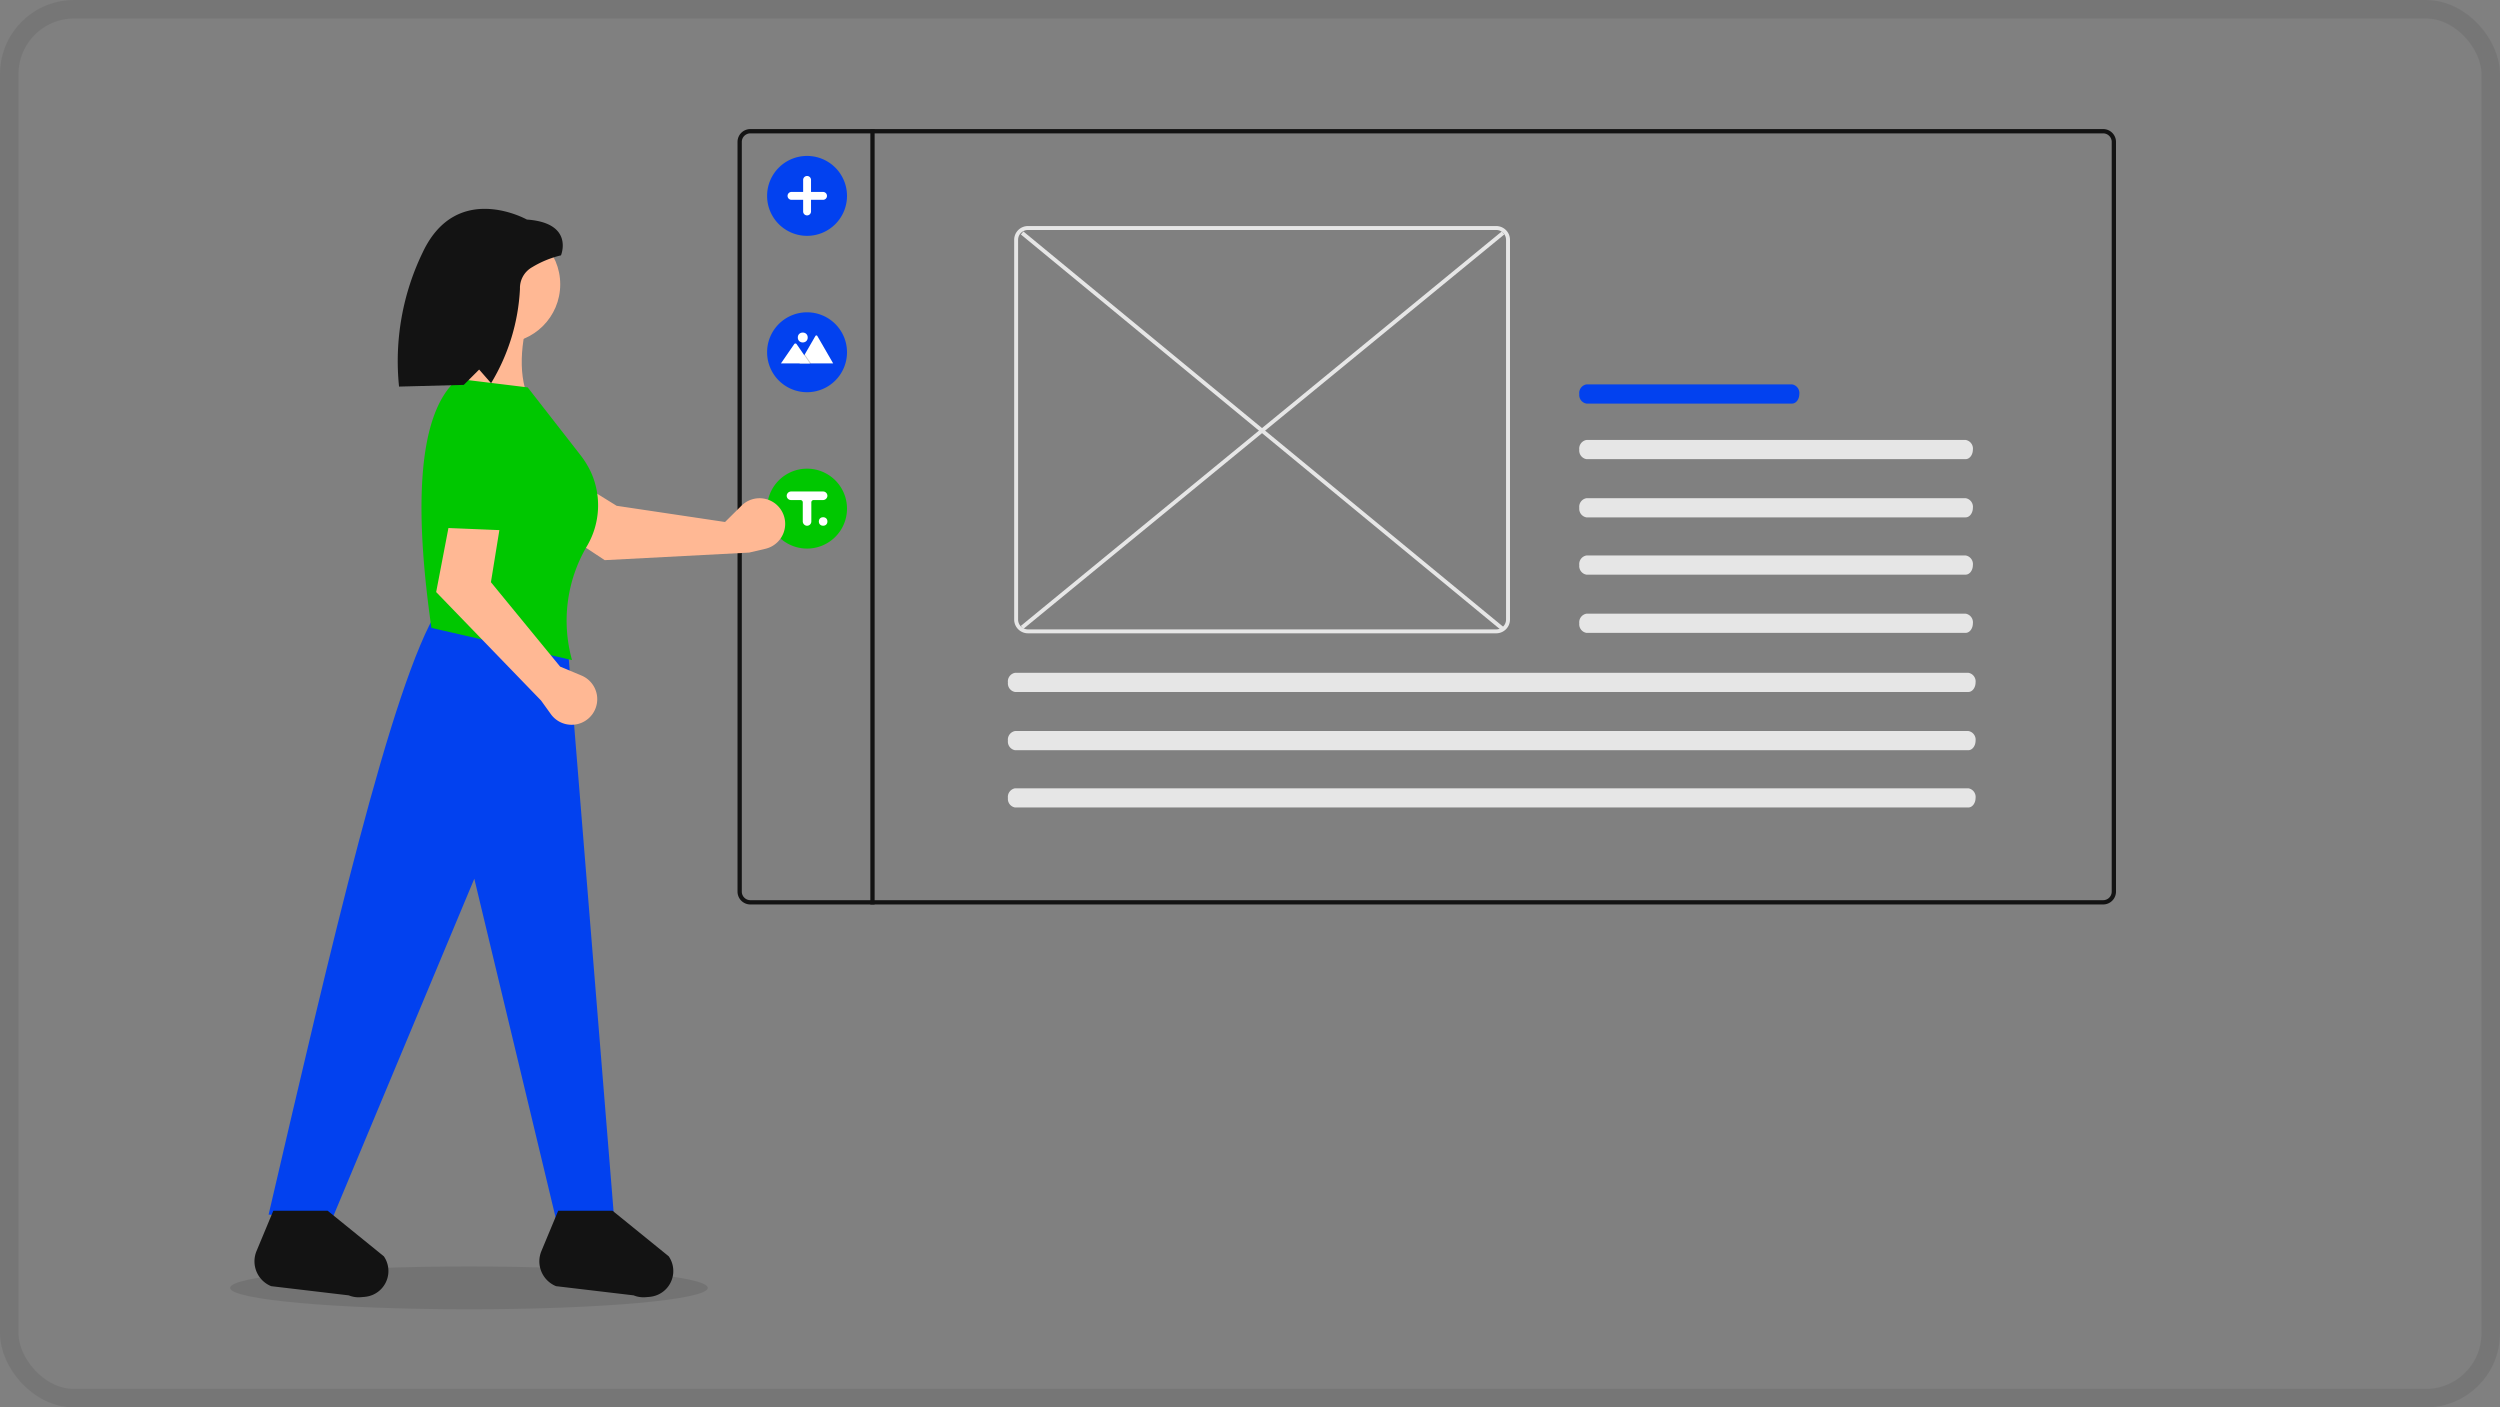 <svg xmlns="http://www.w3.org/2000/svg" width="270" height="152" viewBox="0 0 270 152"><rect x="0" y="0" width="270" height="152" fill="#808080" stroke="none"/><g transform="translate(-1426 -2619)"><g transform="translate(38 -24)"><g transform="translate(-62 1514)"><g transform="translate(1450 1129)" fill="none" stroke="#212121" stroke-width="2" opacity="0.1"><rect width="270" height="152" rx="8" stroke="none"/><rect x="1" y="1" width="268" height="150" rx="7" fill="none"/></g></g><g transform="translate(1412.853 2537.319)"><ellipse cx="25.794" cy="2.313" rx="25.794" ry="2.313" transform="translate(0 242.459)" opacity="0.1"/><path d="M484.318,234.31h-146.1a1.388,1.388,0,0,0-1.388,1.388v80.967a1.388,1.388,0,0,0,1.388,1.388h146.1a1.388,1.388,0,0,0,1.388-1.388V235.7A1.388,1.388,0,0,0,484.318,234.31Zm.925,82.355a.925.925,0,0,1-.925.925h-146.1a.925.925,0,0,1-.925-.925V235.7a.925.925,0,0,1,.925-.925h146.1a.925.925,0,0,1,.925.925Z" transform="translate(-282.031 -114.69)" fill="#131313"/><rect width="0.463" height="83.743" transform="translate(69.144 119.62)" fill="#131313"/><path d="M350.641,251.169a4.315,4.315,0,1,1,4.315,4.315A4.315,4.315,0,0,1,350.641,251.169Z" transform="translate(-292.647 -124.332)" fill="#0241ef"/><path d="M350.641,324.169a4.315,4.315,0,1,1,4.315,4.315A4.315,4.315,0,0,1,350.641,324.169Z" transform="translate(-292.647 -180.444)" fill="#0241ef"/><path d="M350.641,397.169a4.315,4.315,0,1,1,4.315,4.315A4.315,4.315,0,0,1,350.641,397.169Z" transform="translate(-292.647 -236.557)" fill="#00c700"/><path d="M360.521,258.01H361.8v-1.277a.426.426,0,1,1,.851,0v1.277h1.277a.426.426,0,1,1,0,.851h-1.277v1.277a.426.426,0,0,1-.851,0v-1.277h-1.277a.426.426,0,0,1,0-.851Z" transform="translate(-299.914 -131.599)" fill="#fff"/><path d="M365.806,333.666h3.626l-1.709-2.96a.12.12,0,0,0-.208,0l-1.147,1.986-.055.1Z" transform="translate(-304.304 -188.739)" fill="#fff"/><path d="M265.856,225.778h1.233l-.606-.88-.043-.063-.022-.032-.055.1Z" transform="translate(-204.354 -80.85)" opacity="0.2"/><path d="M357.11,336.564h3.125l-.606-.88-.044-.063-.789-1.146a.16.16,0,0,0-.237-.014l-.011.014Z" transform="translate(-297.62 -191.637)" fill="#fff"/><circle cx="0.535" cy="0.535" r="0.535" transform="translate(61.31 141.597)" fill="#fff"/><rect width="67.2" height="0.425" transform="matrix(0.773, -0.634, 0.634, 0.773, 85.395, 173.279)" fill="#e6e6e6"/><rect width="0.425" height="67.335" transform="matrix(0.636, -0.772, 0.772, 0.636, 85.402, 131.007)" fill="#e6e6e6"/><path d="M518.046,279.588H467.473a1.489,1.489,0,0,0-1.487,1.487v41.011a1.489,1.489,0,0,0,1.487,1.487h50.574a1.489,1.489,0,0,0,1.487-1.487V281.076a1.489,1.489,0,0,0-1.487-1.487Zm-50.574,43.561a1.064,1.064,0,0,1-1.062-1.062V281.076a1.064,1.064,0,0,1,1.062-1.062h50.574a1.064,1.064,0,0,1,1.062,1.063v41.011a1.064,1.064,0,0,1-1.062,1.062Z" transform="translate(-381.308 -149.494)" fill="#e6e6e6"/><g transform="translate(145.71 153.197)"><path d="M730.589,379.454a.948.948,0,0,0-.775,1.053.938.938,0,0,0,.775,1.019h40.934c.435.009.793-.447.8-1.019a.948.948,0,0,0-.775-1.053h-40.96Z" transform="translate(-729.815 -379.454)" fill="#e6e6e6"/></g><path d="M730.589,353.512a.948.948,0,0,0-.775,1.053.938.938,0,0,0,.775,1.019h22.189c.435.009.793-.447.8-1.019a.948.948,0,0,0-.775-1.053H730.589Z" transform="translate(-584.105 -206.316)" fill="#0241ef"/><g transform="translate(145.71 159.485)"><path d="M730.589,406.634a.948.948,0,0,0-.775,1.053.938.938,0,0,0,.775,1.019h40.934c.435.009.793-.447.8-1.019a.948.948,0,0,0-.775-1.053h-40.96Z" transform="translate(-729.815 -406.633)" fill="#e6e6e6"/></g><g transform="translate(145.71 165.671)"><path d="M730.589,433.375a.948.948,0,0,0-.775,1.053.938.938,0,0,0,.775,1.019h40.934c.435.009.793-.447.8-1.019a.948.948,0,0,0-.775-1.053h-40.96Z" transform="translate(-729.815 -433.374)" fill="#e6e6e6"/></g><g transform="translate(145.71 171.958)"><path d="M730.589,460.554a.948.948,0,0,0-.775,1.053.938.938,0,0,0,.775,1.019h40.934c.435.009.793-.447.8-1.019a.948.948,0,0,0-.775-1.053h-40.96Z" transform="translate(-729.815 -460.553)" fill="#e6e6e6"/></g><g transform="translate(84.003 178.343)"><path d="M463.846,488.156a.948.948,0,0,0-.775,1.053.938.938,0,0,0,.775,1.019H566.778c.435.009.793-.447.8-1.019a.948.948,0,0,0-.775-1.053H463.846Z" transform="translate(-463.072 -488.155)" fill="#e6e6e6"/></g><g transform="translate(84.003 184.631)"><path d="M463.846,515.335a.948.948,0,0,0-.775,1.053.938.938,0,0,0,.775,1.019H566.778c.435.009.793-.447.8-1.019a.948.948,0,0,0-.775-1.053H463.846Z" transform="translate(-463.072 -515.334)" fill="#e6e6e6"/></g><g transform="translate(84.003 190.817)"><path d="M463.846,542.076a.948.948,0,0,0-.775,1.053.938.938,0,0,0,.775,1.019H566.778c.435.009.793-.447.8-1.019a.948.948,0,0,0-.775-1.053H463.846Z" transform="translate(-463.072 -542.075)" fill="#e6e6e6"/></g><path d="M155.293,525.011l-6.222-.2-8.942-37.26-15.252,36.5-6.965-.219c6.622-28.423,13.284-57.369,18.321-65.4l13.988,4.049Z" transform="translate(-113.757 -286.968)" fill="#0241ef"/><path d="M123.209,748.611l-.432.035a2.8,2.8,0,0,1-1.278-.2l-8.38-.993a2.893,2.893,0,0,1-1.58-3.792l1.813-4.353h5.871l6.065,4.919a2.8,2.8,0,0,1-2.08,4.382Z" transform="translate(-108.687 -502.866)" fill="#131313"/><path d="M256.209,748.611l-.432.035a2.8,2.8,0,0,1-1.278-.2l-8.38-.993a2.893,2.893,0,0,1-1.58-3.792l1.813-4.353h5.871l6.065,4.919a2.8,2.8,0,0,1-2.08,4.382Z" transform="translate(-210.92 -502.866)" fill="#131313"/><path d="M238.309,401.262l-10.995-7.247,5.082-3.078,7.2,4.454,11.707,1.749,1.78-1.764a2.766,2.766,0,0,1,4.28.477h0a2.766,2.766,0,0,1-1.7,4.181l-1.756.411Z" transform="translate(-197.851 -235.084)" fill="#ffb894"/><path d="M206.728,372.8a15.121,15.121,0,0,0-6.269-6.323l5.707-5.722a25.429,25.429,0,0,1,7.4,6.973Z" transform="translate(-177.208 -211.887)" fill="#e6e6e6"/><circle cx="6.358" cy="6.358" r="6.358" transform="translate(22.936 130.03)" fill="#ffb894"/><path d="M213.563,328.006l-8.1-2.025c.723-2.067.453-5.171,0-8.467h8.1C212.384,321.36,212.048,325.049,213.563,328.006Z" transform="translate(-181.055 -178.646)" fill="#ffb894"/><path d="M205.551,381.3l-15.185-3.475c-1.605-11.19-1.947-22.869,2.853-26.894l7.546.92,5.688,7.3a9.88,9.88,0,0,1,1.125,1.819,8.677,8.677,0,0,1-.414,8.024A15.845,15.845,0,0,0,205.551,381.3Z" transform="translate(-168.626 -204.332)" fill="#00c700"/><path d="M196.144,407.489l2.477-12.933,4.791,3.513-1.354,8.355,7.472,9.114,2.312.967a2.766,2.766,0,0,1,1.2,4.135h0a2.766,2.766,0,0,1-4.514.031l-1.053-1.465Z" transform="translate(-173.891 -237.865)" fill="#ffb894"/><path d="M206.9,378.146a15.12,15.12,0,0,0-.416,8.894l-8.075-.332a25.43,25.43,0,0,1,.133-10.164Z" transform="translate(-175.278 -224.019)" fill="#00c700"/><path d="M192.1,272.7s-7.546-4.233-11.227,3.5a26.931,26.931,0,0,0-2.577,14.54l6.994-.184,1.657-1.657,1.288,1.472.02-.032a21.708,21.708,0,0,0,3.1-10.151,2.576,2.576,0,0,1,1.3-2.333,10.885,10.885,0,0,1,3.129-1.288S197.253,273.064,192.1,272.7Z" transform="translate(-160.052 -143.307)" fill="#131313"/><path d="M363.728,403.508h-3.445a.48.48,0,0,0-.481.385.463.463,0,0,0,.456.54h1.025a.247.247,0,0,1,.247.247v2.041a.48.48,0,0,0,.385.481.463.463,0,0,0,.54-.456V404.68a.247.247,0,0,1,.247-.247h1a.48.48,0,0,0,.481-.385.463.463,0,0,0-.456-.54Z" transform="translate(-299.684 -244.746)" fill="#fff"/><circle cx="0.463" cy="0.463" r="0.463" transform="translate(63.582 161.538)" fill="#fff"/></g></g></g></svg>